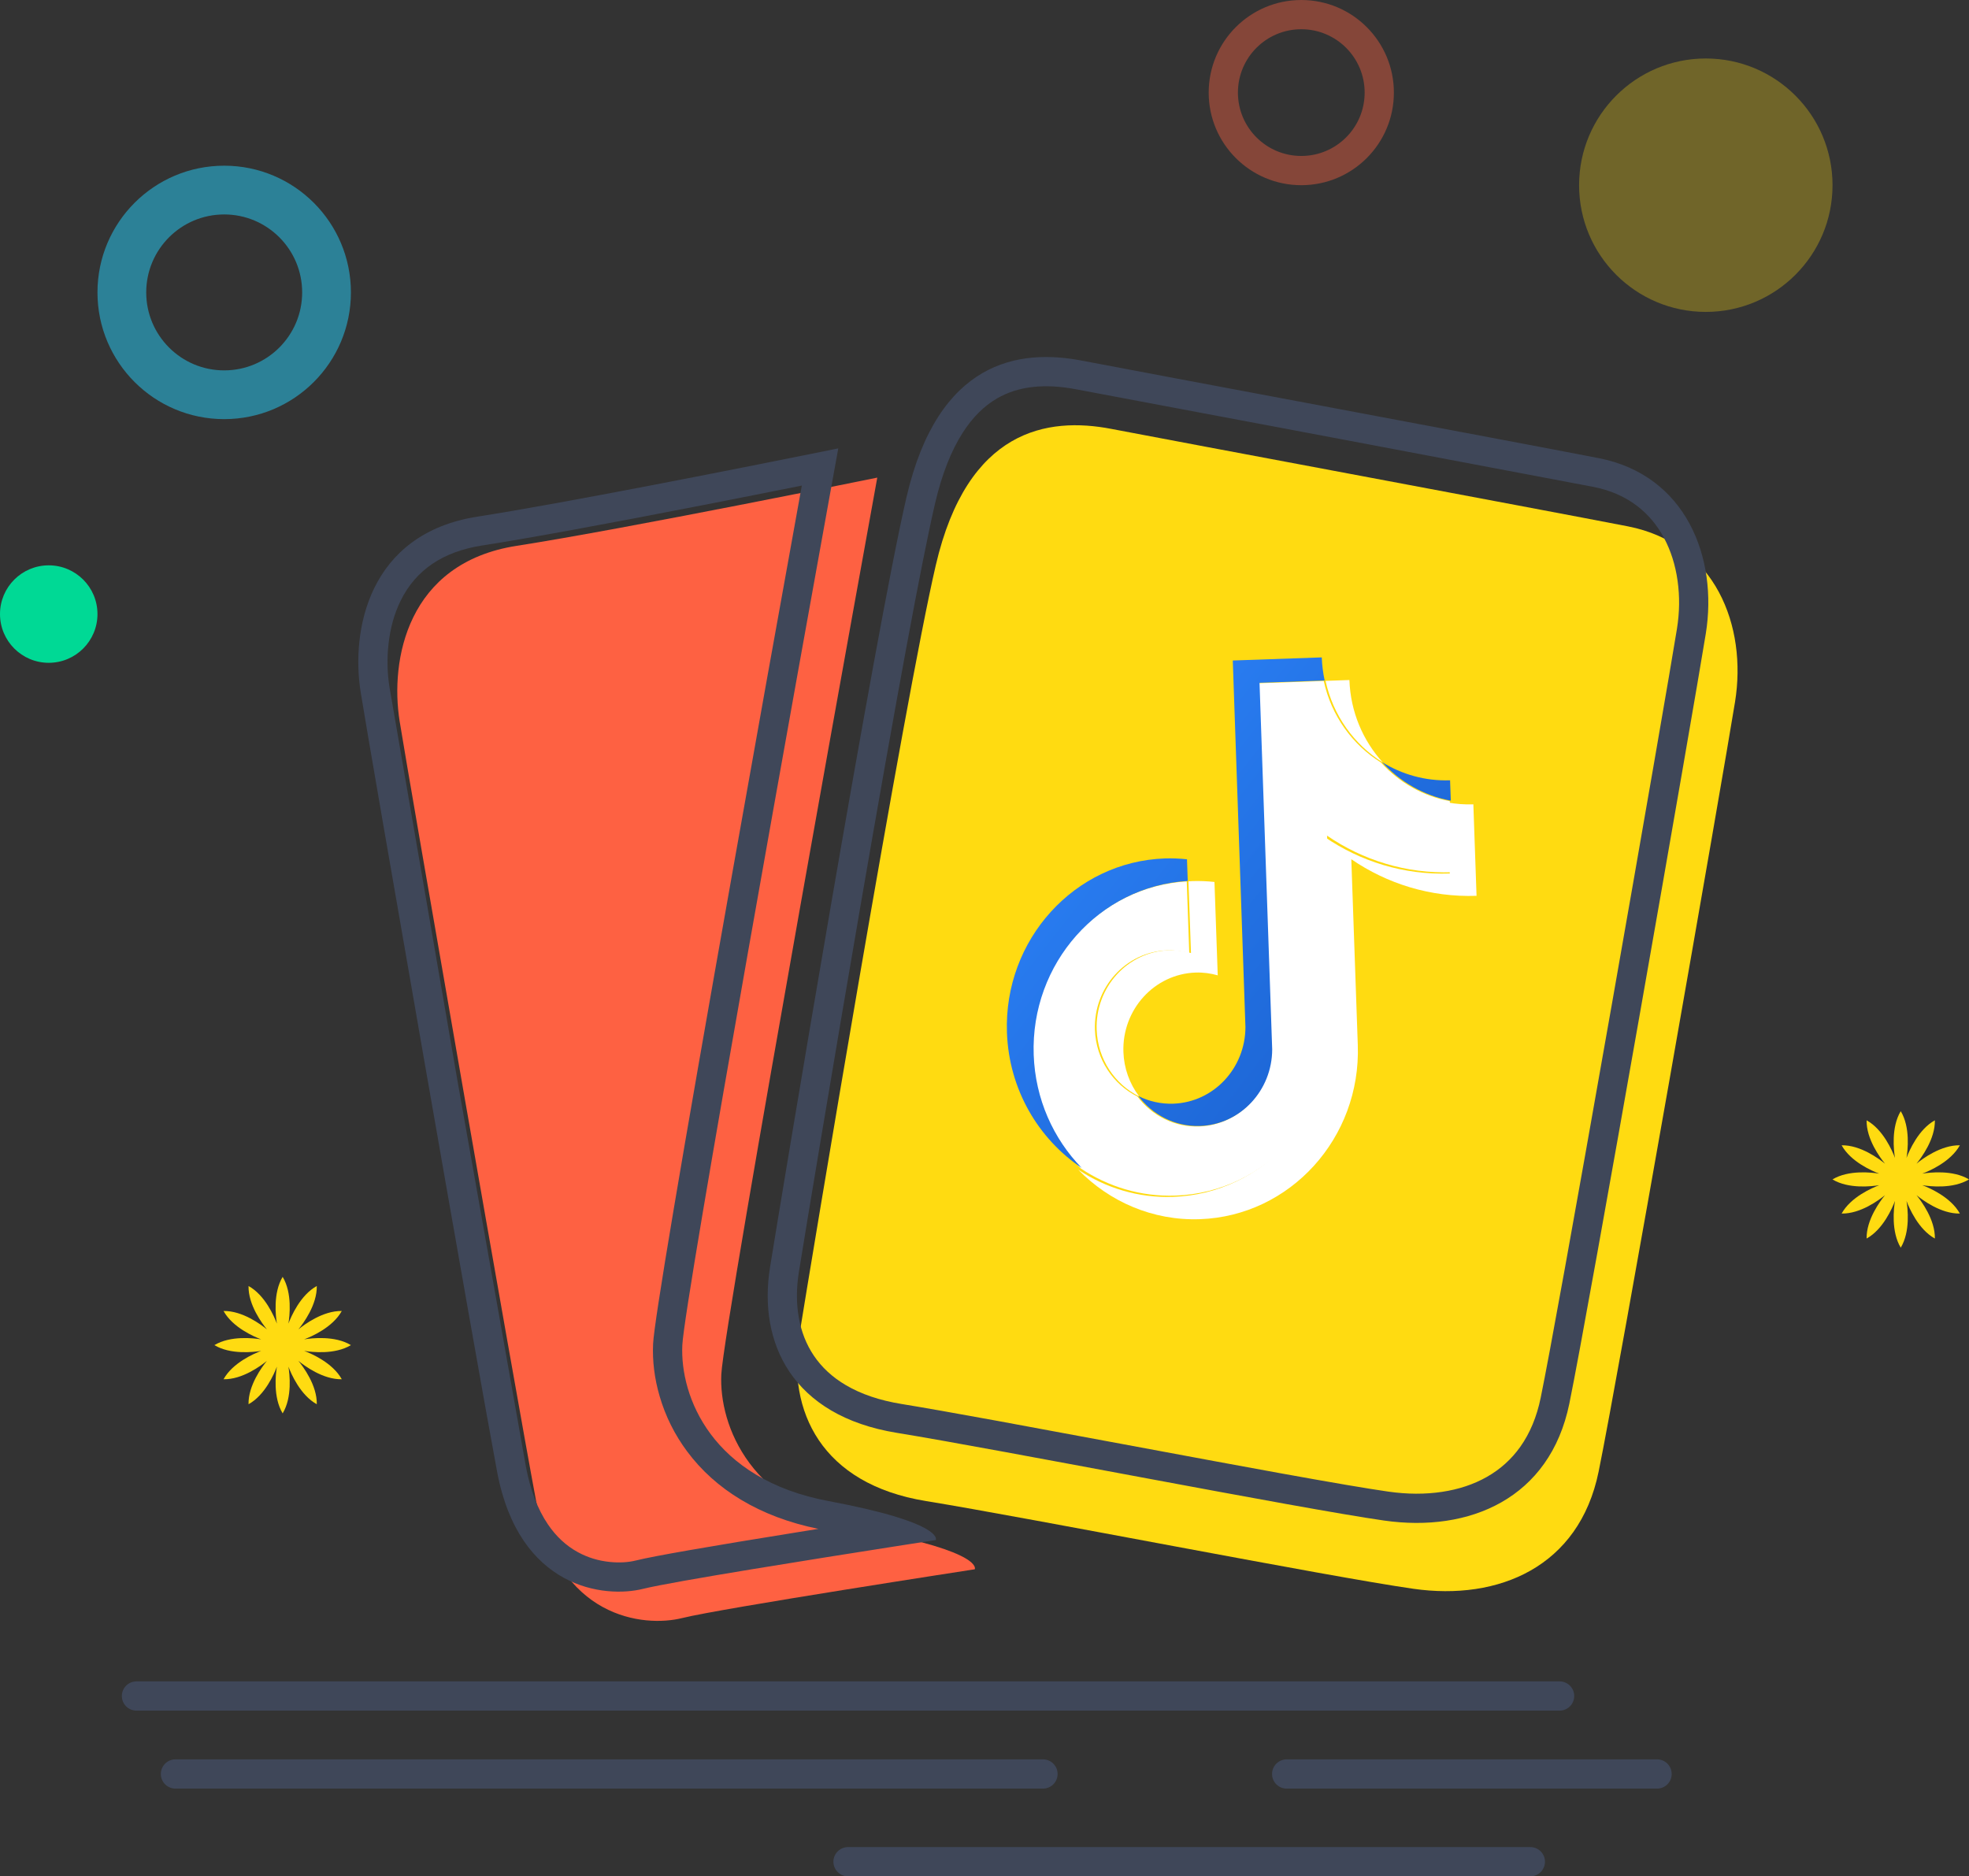<svg xmlns="http://www.w3.org/2000/svg" xmlns:xlink="http://www.w3.org/1999/xlink" width="202.001" height="192.5" viewBox="0 0 202.001 192.5" fill="none">
<rect x="0" y="0" width="202.001" height="192.5" fill="#333333" stroke="none"/>
<g opacity="0.4">
<path fill-rule="evenodd"  fill="rgba(254, 97, 66, 1)"  d="M133.5 19C138.747 19 143 14.747 143 9.5C143 4.253 138.747 0 133.5 0C128.253 0 124 4.253 124 9.5C124 14.747 128.253 19 133.5 19ZM133.5 3C137.09 3 140 5.91 140 9.5C140 13.09 137.09 16 133.5 16C129.91 16 127 13.09 127 9.5C127 5.91 129.91 3 133.5 3Z">
</path>
</g>
<path d="M26.793 137.411C26.033 137.286 23.651 137.002 21.995 138.001C23.651 139.001 26.033 138.717 26.793 138.592C26.072 138.864 23.868 139.809 22.934 141.503C24.867 141.541 26.788 140.104 27.384 139.616C26.895 140.212 25.459 142.133 25.497 144.066C27.19 143.132 28.136 140.928 28.407 140.207C28.283 140.967 27.999 143.349 28.998 145.004C29.998 143.349 29.714 140.967 29.589 140.207C29.861 140.928 30.806 143.132 32.5 144.066C32.538 142.133 31.101 140.212 30.613 139.616C31.209 140.104 33.129 141.541 35.063 141.503C34.129 139.809 31.925 138.864 31.204 138.592L31.204 138.592C31.964 138.717 34.346 139.001 36.001 138.001C34.346 137.002 31.964 137.285 31.204 137.41C31.925 137.138 34.129 136.193 35.063 134.5C33.129 134.462 31.209 135.898 30.613 136.387C31.101 135.791 32.537 133.87 32.5 131.937C30.806 132.871 29.861 135.075 29.589 135.796C29.714 135.036 29.998 132.654 28.998 130.999C27.998 132.655 28.283 135.037 28.407 135.796C28.136 135.076 27.191 132.871 25.497 131.937C25.459 133.871 26.896 135.792 27.384 136.387C26.789 135.899 24.868 134.462 22.934 134.5C23.868 136.194 26.073 137.139 26.793 137.411Z" fill-rule="evenodd"  fill="#FFDB11" >
</path>
<path d="M194.998 128.004C195.998 126.349 195.714 123.967 195.589 123.207C195.861 123.928 196.806 126.132 198.5 127.066C198.538 125.133 197.101 123.212 196.613 122.616C197.209 123.104 199.129 124.541 201.063 124.503C200.129 122.809 197.925 121.865 197.204 121.592L197.204 121.592C197.964 121.717 200.346 122.001 202.001 121.001C200.346 120.002 197.964 120.285 197.204 120.41C197.925 120.138 200.129 119.193 201.063 117.5C199.129 117.462 197.209 118.898 196.613 119.387C197.101 118.791 198.537 116.87 198.5 114.937C196.806 115.871 195.861 118.075 195.589 118.796C195.714 118.036 195.998 115.654 194.998 113.999C193.998 115.655 194.283 118.037 194.407 118.797C194.136 118.076 193.191 115.871 191.497 114.937C191.459 116.871 192.896 118.792 193.384 119.387C192.789 118.899 190.868 117.462 188.934 117.5C189.868 119.194 192.073 120.139 192.793 120.411C192.033 120.286 189.651 120.002 187.995 121.001C189.651 122.001 192.033 121.717 192.793 121.593C192.072 121.865 189.868 122.809 188.934 124.503C190.867 124.541 192.788 123.104 193.384 122.616C192.896 123.212 191.459 125.133 191.497 127.066C193.19 126.132 194.135 123.928 194.407 123.207C194.283 123.967 193.999 126.349 194.998 128.004Z" fill-rule="evenodd"  fill="#FFDB11" >
</path>
<g opacity="0.3">
<circle cx="175" cy="19" r="13"   fill="#FFDB11" >
</circle>
</g>
<circle cx="5" cy="63" r="5"   fill="#00D995" >
</circle>
<g opacity="0.5">
<path fill-rule="evenodd"  fill="rgba(37, 208, 252, 1)"  d="M23 43C30.18 43 36 37.18 36 30C36 22.82 30.18 17 23 17C15.82 17 10 22.82 10 30C10 37.18 15.82 43 23 43ZM23 22C27.418 22 31 25.582 31 30C31 34.418 27.418 38 23 38C18.582 38 15 34.418 15 30C15 25.582 18.582 22 23 22Z">
</path>
</g>
<path    stroke="rgba(63, 71, 89, 1)" stroke-width="3"  stroke-linecap="round"  d="M14 174L160 174M160 174L160 174Z">
</path>
<path    stroke="rgba(63, 71, 89, 1)" stroke-width="3" stroke-linejoin="round" stroke-linecap="round"  d="M132 182L170 182M170 182L170 182Z">
</path>
<path    stroke="rgba(63, 71, 89, 1)" stroke-width="3" stroke-linejoin="round" stroke-linecap="round"  d="M18 182L107 182M107 182L107 182Z">
</path>
<path    stroke="rgba(63, 71, 89, 1)" stroke-width="3" stroke-linejoin="round" stroke-linecap="round"  d="M87 191L157 191M157 191L157 191Z">
</path>
<path d="M145 163C153.75 164.25 162 160.75 164 151C166 141.25 176.75 79.75 178 72C179.25 64.25 176 55.75 167 54C158 52.25 120.5 45.25 114 44L114 44C107.5 42.75 99.25 44 96 58C92.75 72 83.25 129.25 82 137C80.75 144.75 84.25 152.25 95 154C105.75 155.75 136.25 161.75 145 163Z" fill-rule="evenodd"  fill="#FFDB11" >
</path>
<path fill-rule="evenodd"  fill="rgba(63, 71, 89, 1)"  d="M79 130C80.25 122.25 89.75 65 93 51C96.25 37 104.5 35.75 111 37C117.5 38.25 155 45.25 164 47C173 48.75 176.25 57.25 175 65C173.75 72.75 163 134.25 161 144C159 153.75 150.75 157.25 142 156C133.25 154.75 102.75 148.75 92 147C81.25 145.25 77.75 137.75 79 130ZM81.947 135.16Q81.561 132.965 81.962 130.477Q82.641 126.263 84.217 116.85Q86.273 104.563 88.206 93.353Q93.868 60.526 95.922 51.678Q96.964 47.19 98.791 44.356Q100.284 42.039 102.288 40.875Q105.516 39 110.433 39.946L137.439 45.029L163.443 49.947Q166.007 50.446 167.89 51.86Q169.619 53.158 170.702 55.171Q171.759 57.138 172.104 59.582Q172.445 62.004 172.038 64.522Q171.568 67.436 169.611 78.73Q167.628 90.166 165.327 103.229Q159.405 136.846 158.061 143.397Q157.46 146.33 155.971 148.428Q154.613 150.342 152.548 151.517Q150.523 152.669 147.935 153.056Q145.334 153.446 142.424 153.03Q139.274 152.58 131.239 151.125Q126.411 150.251 115.268 148.173Q106.26 146.493 102.318 145.772Q95.738 144.569 92.482 144.039Q89.133 143.494 86.778 142.109Q84.715 140.896 83.488 139.074Q82.334 137.36 81.947 135.16Z">
</path>
<path d="M100 161C100 161 74 165 70 166C66 167 57.25 166 55 154C52.75 142 42 80.25 41 74C40 67.75 41.75 57.75 53 56C64.25 54.25 90 49 90 49L90 49C90 49 74.25 135.75 74 141C73.75 146.25 77 154.75 89 157C101 159.25 100 161 100 161Z" fill-rule="evenodd"  fill="#FE6142" >
</path>
<path fill-rule="evenodd"  fill="rgba(63, 71, 89, 1)"  d="M39.959 70.508Q39.614 68.335 39.854 66.119Q40.124 63.621 41.099 61.635Q43.422 56.904 49.461 55.964Q56.546 54.862 72.278 51.791Q77.588 50.755 82.259 49.817Q78.711 69.4 75.14 89.507Q67.169 134.384 67.003 137.857Q66.877 140.511 67.67 143.237Q68.569 146.324 70.5 148.917Q72.698 151.867 76.013 153.86Q79.469 155.938 83.958 156.853Q82.999 157.006 82.024 157.163Q67.897 159.433 65.272 160.089Q64.051 160.395 62.581 160.249Q60.798 160.072 59.284 159.243Q57.476 158.254 56.212 156.392Q54.625 154.056 53.949 150.447L46.997 111.25L39.959 70.508ZM91.876 155.603C90.274 155.115 88.06 154.574 85 154C73 151.75 69.75 143.25 70 138C70.221 133.353 82.586 64.853 85.424 49.179C85.792 47.145 86 46 86 46C86 46 84.812 46.242 82.835 46.64C75.607 48.094 57.834 51.626 49 53C37.75 54.75 36 64.75 37 71C38 77.25 48.75 139 51 151C53.25 163 62 164 66 163C68.97 162.257 84.065 159.862 91.645 158.677C92.159 158.596 92.639 158.521 93.078 158.453C94.884 158.172 96 158 96 158C96 158 96.072 157.874 95.946 157.646C95.721 157.241 94.87 156.515 91.876 155.603Z">
</path>
<path d="M110.868 119.868C113.666 121.742 117.027 122.787 120.608 122.662C129.874 122.338 137.141 114.327 136.809 104.803L136.143 85.732C139.816 88.248 144.257 89.652 148.991 89.486L148.736 82.193C145.98 81.687 143.519 80.261 141.673 78.23C138.745 76.413 136.573 73.417 135.804 69.864L129.12 70.097L130.419 107.707C130.412 111.923 127.159 115.422 123.024 115.566C120.464 115.656 118.153 114.434 116.689 112.496C114.2 111.259 112.436 108.686 112.33 105.657C112.179 101.307 115.498 97.648 119.729 97.501C120.519 97.473 121.282 97.581 122.006 97.786L121.749 90.429C112.674 90.965 105.617 98.877 105.945 108.264C106.104 112.805 107.963 116.88 110.868 119.868Z"   fill="#FFFFFF" >
</path>
<path d="M135.99 69.853L138.436 69.767C138.55 73.041 139.835 75.993 141.859 78.219C138.931 76.402 136.759 73.406 135.99 69.853ZM119.907 97.49C120.676 97.466 121.445 97.563 122.184 97.776L121.927 90.419C122.059 90.411 122.19 90.4 122.323 90.395C123.081 90.372 123.84 90.402 124.593 90.484L124.928 100.065C124.203 99.859 123.441 99.751 122.651 99.779C118.42 99.927 115.1 103.586 115.252 107.936C115.308 109.581 115.871 111.169 116.866 112.486C114.377 111.25 112.614 108.676 112.508 105.647C112.356 101.298 115.675 97.638 119.907 97.49Z" fill-rule="evenodd"  fill="#FFFFFF" >
</path>
<path d="M116.784 112.449C118.248 114.387 120.559 115.609 123.12 115.519C127.254 115.375 130.509 111.877 130.515 107.66L129.216 70.051L135.9 69.818C135.73 69.037 135.63 68.242 135.601 67.444L126.472 67.763L127.77 105.372C127.764 109.589 124.509 113.086 120.375 113.231C119.091 113.276 117.869 112.988 116.784 112.449ZM148.838 82.145C146.083 81.638 143.621 80.213 141.774 78.181C143.813 79.447 146.215 80.143 148.765 80.054L148.838 82.145ZM121.774 88.159C121.02 88.077 120.262 88.047 119.504 88.07C110.238 88.394 102.97 96.405 103.303 105.93C103.507 111.773 106.528 116.845 110.971 119.821C108.066 116.833 106.206 112.759 106.048 108.218C105.72 98.83 112.777 90.917 121.852 90.382L121.774 88.159Z" fill-rule="evenodd"  fill="url(#linear_fill_0_59)" >
</path>
<path d="M148.735 89.617C144.001 89.783 139.56 88.379 135.887 85.863L136.553 104.934C136.886 114.458 129.618 122.47 120.352 122.793C116.772 122.918 113.411 121.873 110.613 119.998C113.801 123.279 118.248 125.25 123.096 125.081C132.363 124.758 139.63 116.746 139.297 107.222L138.631 88.151C142.304 90.667 146.746 92.071 151.48 91.906L151.152 82.521C150.257 82.552 149.361 82.486 148.481 82.324L148.735 89.617Z"   fill="#FFFFFF" >
</path>
<defs>
<linearGradient id="linear_fill_0_59" x1="72.036" y1="105.997" x2="146.533" y2="164.694" gradientUnits="userSpaceOnUse">
<stop offset="0" stop-color="#2F88FF"  />
<stop offset="1" stop-color="#0E4AB3"  />
</linearGradient>
</defs>
</svg>
